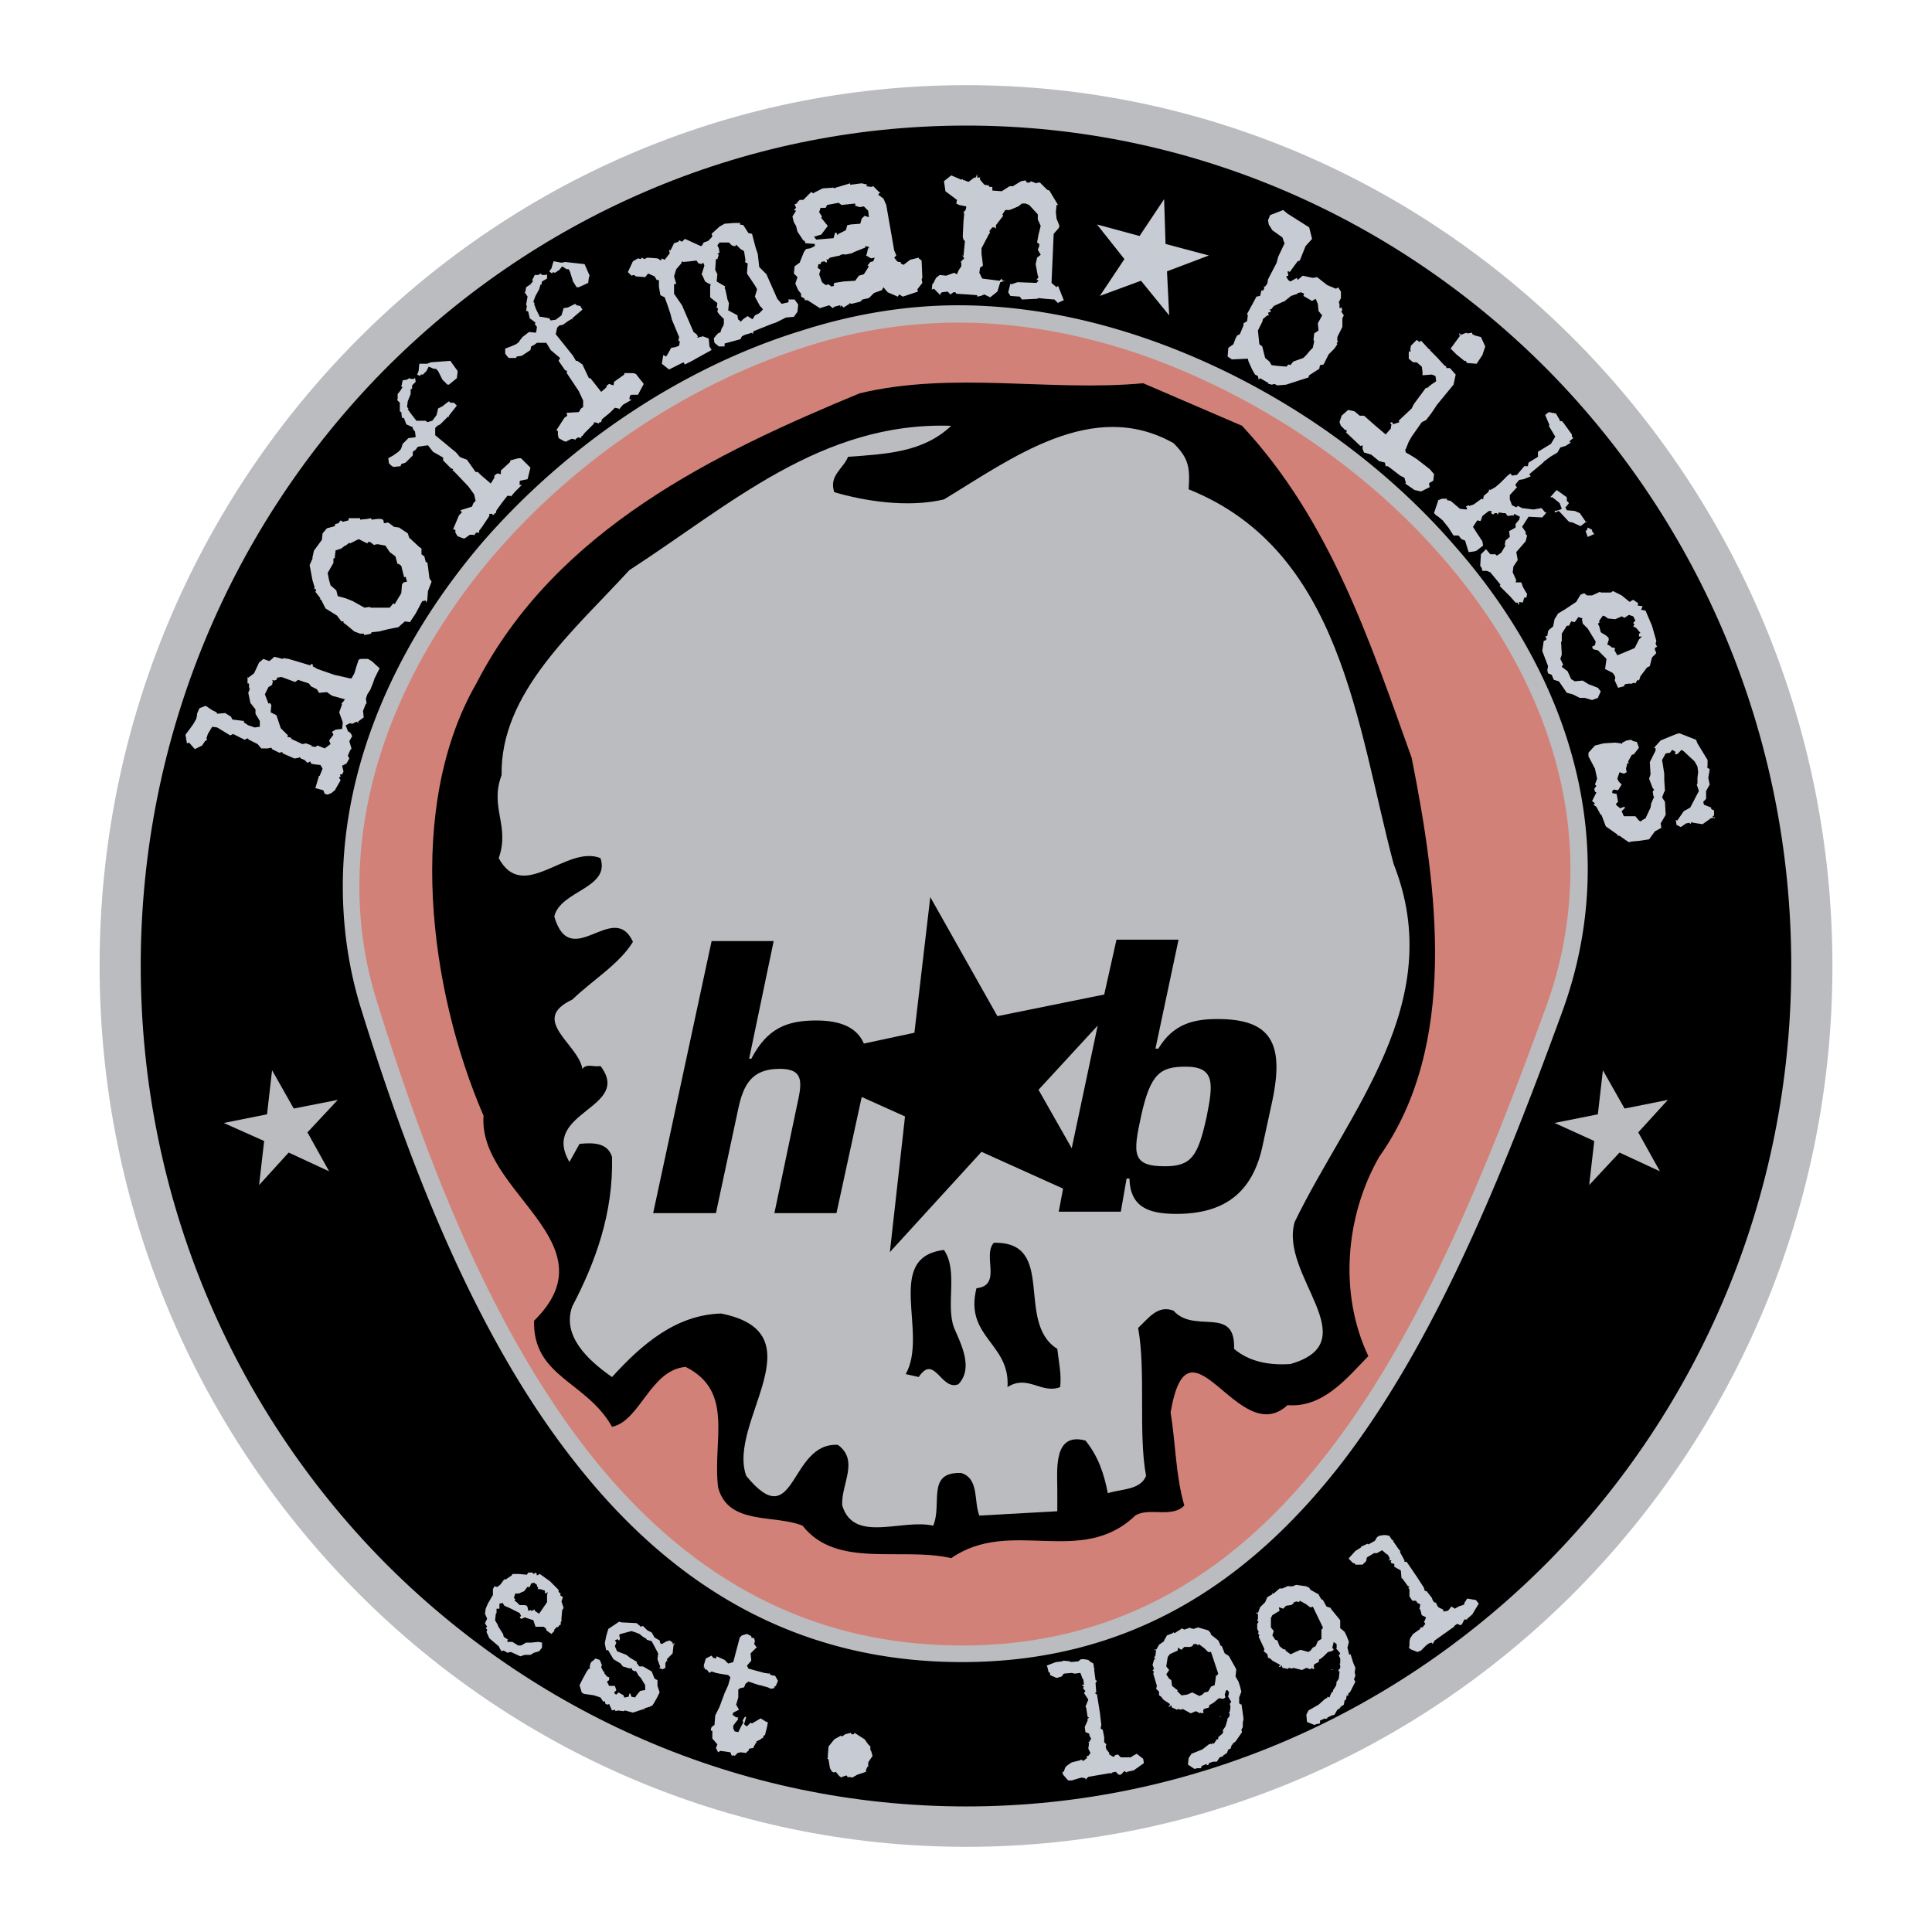 <svg xmlns="http://www.w3.org/2000/svg" width="2500" height="2500" viewBox="0 0 192.744 192.744"><g fill-rule="evenodd" clip-rule="evenodd"><path fill="#fff" d="M0 0h192.744v192.744H0V0z"/><path d="M96.408 182.232c46.584 0 84.383-38.449 84.383-85.896 0-47.376-37.799-85.824-84.383-85.824-46.656 0-84.384 38.448-84.384 85.824 0 47.447 37.728 85.896 84.384 85.896z"/><path d="M96.408 180.217c22.68 0 43.272-9.434 58.176-24.553 14.904-15.191 24.119-36.145 24.119-59.256v-.072c0-23.112-9.215-44.064-24.119-59.256-14.904-15.12-35.496-24.552-58.176-24.552-22.752 0-43.344 9.432-58.248 24.552-14.904 15.192-24.12 36.144-24.12 59.256 0 23.184 9.216 44.137 24.12 59.328 14.904 15.119 35.496 24.553 58.248 24.553zm0 4.031c-23.904 0-45.504-9.863-61.128-25.775S9.936 120.6 9.936 96.336c0-24.192 9.72-46.152 25.344-62.064S72.504 8.496 96.408 8.496c23.833 0 45.432 9.864 61.057 25.776 15.623 15.912 25.344 37.872 25.344 62.064v.072c0 24.191-9.721 46.152-25.344 62.064-15.625 15.913-37.225 25.776-61.057 25.776z" fill="#bbbcbf"/><path d="M95.976 165.023c32.616 0 47.016-30.959 59.112-64.439C167.904 65.16 128.232 31.32 95.616 31.32s-69.264 35.352-58.752 69.264c10.584 33.984 26.496 64.439 59.112 64.439z" fill="#d28178"/><path d="M95.976 164.16c15.983 0 27.577-7.633 36.577-19.367 9.143-11.809 15.695-27.865 21.742-44.496a39.884 39.884 0 0 0 2.377-13.609c0-11.304-4.969-22.104-12.672-30.96-7.705-8.928-18.217-15.984-29.232-20.016-6.336-2.304-12.887-3.528-19.152-3.528a49.84 49.84 0 0 0-15.12 2.376c-11.664 3.672-22.824 11.088-31.104 20.664-8.208 9.576-13.536 21.24-13.536 33.192 0 3.96.576 7.92 1.872 11.881 5.256 16.92 11.808 32.902 21.096 44.711 9.216 11.664 21.168 19.152 37.152 19.152zm37.944-18.289c-9.359 12.098-21.312 19.945-37.944 19.945s-28.944-7.705-38.448-19.729C48.024 134.136 41.4 117.935 36.072 100.8c-1.296-4.105-1.872-8.28-1.872-12.384 0-12.384 5.472-24.408 13.896-34.272 8.496-9.792 19.944-17.496 31.896-21.168 5.184-1.656 10.44-2.52 15.624-2.52 6.48 0 13.175 1.296 19.728 3.672 11.305 4.104 22.031 11.304 29.951 20.52 7.992 9.144 13.105 20.304 13.105 32.04 0 4.68-.793 9.431-2.521 14.183-6.119 16.777-12.742 32.977-21.959 45z" fill="#bbbcbf"/><path d="M123.912 42.48c8.783 9.432 12.744 21.456 16.92 33.12 2.592 13.032 4.68 28.656-3.24 39.816-3.385 5.904-4.031 13.68-1.08 19.871-2.16 2.232-4.535 5.186-8.064 4.896-4.895 4.537-9.863-9.863-11.664.721.504 3.096.504 6.336 1.369 9.287-1.225 1.297-3.529.145-4.896 1.008-5.4 5.186-12.455.145-18.36 4.248-5.04-1.15-11.448 1.08-14.832-3.24-2.808-1.15-7.416 0-8.424-3.814-.576-4.68 1.656-9.576-3.24-12.025-3.528.289-4.536 5.4-7.344 5.977-2.521-4.535-7.92-4.967-7.776-10.584 7.92-7.775-5.616-12.816-5.04-20.447-5.472-12.672-7.776-30.889-.72-43.128 7.92-15.408 23.976-23.04 38.232-28.944 9.288-2.232 19.008-.144 28.297-1.008l9.862 4.246z"/><path d="M94.896 42.48c-2.808 2.664-6.48 2.808-10.296 3.096-.432 1.152-1.944 1.872-1.368 3.528 2.952.864 7.272 1.584 10.944.72 6.768-4.104 14.832-10.152 22.896-5.616 1.512 1.512 1.656 2.376 1.512 4.608 15.264 6.12 16.775 23.544 20.447 37.368 5.473 13.824-4.535 24.697-9.863 35.712-1.584 5.328 7.344 11.951-.432 14.184-2.088.145-4.104-.217-5.617-1.512.145-4.393-3.959-1.439-6.047-3.816-1.584-.576-2.449.721-3.529 1.729.793 4.32 0 10.512.793 14.76-.576 1.439-2.52 1.295-3.816 1.729-.359-1.873-.936-3.672-2.232-5.256-3.238-.865-2.807 2.951-2.807 4.967v2.088l-7.777.432c-.576-1.439 0-3.672-1.799-4.248-3.528-.143-1.872 3.098-2.808 5.256-3.096-.719-7.92 1.801-9.072-2.016-.144-2.088 1.728-4.463-.432-6.047-4.896-.289-4.176 9.143-9.144 3.096-1.944-5.328 7.344-14.256-2.52-16.201-4.536.145-7.92 3.098-10.872 6.338-2.376-1.656-5.04-4.105-3.96-7.057 2.304-4.393 4.104-9.289 3.96-14.904-.432-1.439-1.944-1.439-3.24-1.297l-1.008 1.801c-2.952-5.039 6.336-5.328 3.096-9.576-.648.145-1.368-.287-1.8.289-.432-2.521-5.328-4.896-1.008-6.912 2.016-1.945 4.68-3.529 6.048-5.761-1.944-4.248-6.192 3.097-7.848-2.52.576-2.592 5.616-2.808 4.608-5.832-3.384-1.368-7.704 4.536-10.152 0 1.152-3.24-.936-5.04.288-8.28-.144-8.208 7.2-14.399 12.744-20.448C72.792 50.4 81.936 42.048 94.896 42.48z" fill="#bbbcbf"/><path d="M105.48 134.568c.143 1.295.432 2.52.287 3.816-1.871.719-3.24-1.297-5.256 0 .289-4.393-4.32-4.969-3.096-9.865 2.592-.287.576-3.24 1.729-4.535 6.336-.144 2.088 7.92 6.336 10.584zM95.184 132.48c.72 1.656 1.943 4.031.432 5.615-1.728.721-2.376-3.096-3.96-.719l-1.296-.289c2.304-4.104-2.232-11.664 3.816-12.385 1.44 2.089.144 5.474 1.008 7.778zM121.465 101.664c-2.305 0-4.393.432-5.904 2.951h-.289l2.305-10.872h-6.191l-1.225 5.473-10.656 2.16-6.696-11.881-1.584 13.535-5.04 1.08c-.648-1.512-2.16-2.303-4.752-2.303-2.952 0-4.896.791-6.48 3.814h-.216l2.448-11.735h-6.192l-5.832 27.143h6.264l2.232-10.439c.504-2.305 1.296-3.959 4.104-3.959 2.016 0 2.304.863 1.944 2.734l-2.448 11.664h6.192l2.52-11.592 4.32 1.945-1.512 13.535 9.144-10.008 8.137 3.672-.434 2.305h6.193l.576-3.312h.287c.072 2.879 1.943 3.527 4.68 3.527 4.609 0 7.633-1.943 8.641-6.984l.936-4.318c1.223-5.83-.216-8.135-5.472-8.135zm-17.858 7.057l5.904-6.408-2.592 12.24-3.312-5.832zm16.778 2.664c-.865 3.959-1.514 4.967-4.178 4.967-3.311 0-3.168-1.295-2.375-4.967.936-4.32 1.943-4.969 4.463-4.969 2.953 0 2.736 1.729 2.09 4.969z"/><path fill="#bbbcbf" d="M32.832 116.855l-4.032-1.871-2.952 3.241.504-4.393-4.032-1.801 4.32-.863.504-4.393 2.16 3.817 4.392-.863-3.024 3.24 2.16 3.886zM165.6 116.855l-4.032-1.871-3.025 3.241.506-4.393-3.961-1.801 4.32-.863.504-4.393 2.16 3.817 4.321-.863-2.954 3.24 2.161 3.886z"/><path d="M27.144 68.328l.072-.36-.072-.144.216.072.216-.072.072-.216.432-.072 1.368.504.288-.216 1.08.36.216.288.576.288.144.216.072.144.792-.072.504.36 1.296.36-.216.288-.144.144.072.072-.288.792.36 1.008-.072.648-.648.072-.36.216.144.288-.432.576.144.36-.576.432-.72-.288-.216.144-.432-.072.072-.072-.576-.216-.36.072-1.08-.504-.072-.144-.36-.072.072-.145-.72-.72-.432-1.296-.576-.287.072-.72-.144-.216-.144.072-.36-.936.36-.72.36-.216zm-8.208 4.392l-.432.576.144.864.216-.072.576.648.72-.36.288-.432.216-.144-.072-.144.144-.432.432-.72.504.072 1.296.792.288-.144 1.152.576.288-.144.144.144.864.432.36.432h.648l.36-.072.072.144.72.36.288-.072.072.144 1.152.504.432-.072.072-.072.144.144.36.144.288.288.288-.144.072.216.288.072.648.072.216.36-.288.72h-.072l-.36 1.224.792.216.144.36.288.072.36-.144.36-.288.576-1.008-.144-.216v-.072l.144-.072-.072-.216H34.129l.144-.288-.144-.576.432-.216.288-.504-.144-.288.216-.504.144-.216-.216-.72.288-.504-.145-.288-.288-.216-.216-.576.432-.216.216.072.432-.216.216.144-.072-.144.576-.432-.072-.648.288-.72h.072l-.072-.504.144-.432.288-.432.288-.72.144-.432.504-1.008-.792-.72-.36-.216H36l-.216.072-.216.648-.216.72-.288.504h-.144l-1.584-.36-1.656-.576-.504-.288.072-.144-.216-.072-.072.144-2.16-.648-.504-.072-.144.072-.216-.072-.576-.144-.216.216-.288.216-.576-.216-.432.36-.504 1.08-.576.432-.072-.072v.648h.144v.36l.072.216-.144.36.216 1.008.504.648v.432l.432.72v.576l-.504.072-.648-.216-.432-.288v-.144l-1.152-.145-.144-.288-.576-.36-.792.072-.072-.143-.432-.216-.648-.432-.576.216-.072.072-.216.504v.144l-.072.36-.288.504-.36.504zM34.416 54.432h.072l.36-.288.072.072.864-.432.864.432.072-.144h.216l.36.288.36-.072.792.144.432.648.576.432.072.288.144.504.072-.072.288.216.288 1.152.144-.072.144.504-.36.072-.144.216-.072.864-.648 1.08-.144-.072-.36.432h-1.872l-.144-.072-.504.072-1.152-.648-.72-.288-.792-.216-.144-.576-.576-.504-.144-.504-.144-.72.576-1.008v-.432l.144-.072v-.144l.072-.576h-.072l.648-.216.36-.288zm-1.8-1.728l-.432.504-.072.648-.792 1.08-.144.648v.144l-.288.648.288 1.512.216.72-.072.072.216.144v.072l-.072.144.504.648-.072.072.144.072.432.864 1.152.72.432.576h.216v.145l.216.144.864.719.576.216h.36l.072.144.648-.144.072-.144.72-.072.864-.216 1.08-.216.648-.576.504.072.576-.864.648-1.224.36-.072v.216l.144-.216.072-.936.36-.936-.216-.36-.144-1.152-.072-.432h-.144l-.144-.576-.288-.216v-.576l-.216-.145-1.008-.936-.144-.432-.864-.576-.504-.072-.576-.432-.432.073-.072-.36h-.072l-.144-.072h-.36l-.576.072-.072-.144-.36.072-.72.072v-.144h-1.152v.216l-.576.144-.216-.145-.216.289-.288.072-.072.072v.144l-.792.216zM42.984 36.144L44.928 36l.72 1.008v.144l-.072.576-.792.648h-.144l-.504-.504-.432-.864-.216-.216h-.216l-.504-.216-.216.432-.36.36h-.216l-.072.145-.288-.145.145-.36.072-.72h.792l.359-.144zm-2.16 1.584l.144.072h.36l.072-.144.072.432-.36.36v.36h-.144v.504l-.288.72-.072.576.144.144-.072.072.36.504.504.648h.936l.144.144.504-.144.432-.576.144-.648.432-.216.36-.288.288-.216.145.144h.36l.288.288-.792 1.008v.144l-.072-.072-.36.36-.432.432-.288.144-.216.216v.72l2.088 1.728.36.432.144.072.576.216.864 1.224h.216l.288.288 1.008.864.36-.576v-.216l.288-.216.36.072v-.36l.936-.864v-.144l.792-.216h.288l.936.936-.288 1.152-.72.144-.072.072v.36h.216l-.72.72-.36.432-.072-.072h-.288l-.504.648-.576.792-.072.288h-.072l-.216.216-.072-.144h-.288v.216l-.72 1.08-.216.288-.072.072v.216h-.289l-.144.144-.072.144-.072-.072h-.36l-.504.36h-.144l-.576-.216-.216-.36v-.288h-.144l-.072-.072.576-1.368.288-.288-.144-.216 1.152-.36.144-.36.216-.216-.144-.648-.576-.792-1.44-1.512-.144-.072.072-.144-.216-.072-.792-.792v-.288l-1.008-.576-.504-.648-1.008.144-.216.288-.288.216v.36l-.72.72-.432.144-.072.216-.72.072-.216-.144-.216-.216-.072-.504.504-.288.504-.36.216-.216.072-.144.145-.432.576-.576.648-.072.072-.072-.073-.504-.216-.288v-.144l-.648-.288-.216-.576-.072-.072h-.144l-.072-.576-.144-.072v-.864l-.288-.288.072-.072v-.504l.288-.36.216-.36h-.145l.145-.648.432-.072.216-.144zM56.376 26.136l1.944.216.504 1.152-.072.144-.072.576-.937.432h-.216l-.36-.576-.288-.936-.144-.288h-.215l-.432-.288-.288.36-.432.288-.216-.072-.072.144-.288-.216.216-.288.216-.72.792.144.36-.072zm-2.448 1.152l.144.144h.36l.144-.072v.432l-.504.288-.072.36-.072-.072-.145.504-.36.648-.216.576.144.216h-.071l.216.576.36.72H54l.792.144.144.216.504-.072.576-.432.216-.72.432-.072.432-.216.288-.144.144.144.36.072.216.36-1.008.864v.144l-.072-.072-.36.216-.504.36-.36.072-.216.216-.144.648 1.728 2.16.288.504h.144l.504.36.648 1.368h.144l.288.36.792 1.008.504-.432.072-.216.216-.144.432.144.072-.36 1.008-.72v-.144h.864l.288.072.792 1.008-.576 1.08H63l-.144.072-.072.36.216.072-.864.504-.36.432-.072-.072-.36-.072-.504.504-.792.648-.072.288h-.144l-.144.145-.072-.072-.36-.072v.145l-.936.934-.216.288h-.072l-.072.216-.288-.072-.216.144-.072.144v-.072l-.36-.072-.576.288-.216-.072-.504-.288-.072-.36v-.36h-.072l-.072-.072.792-1.224.288-.216-.072-.288 1.224-.072.216-.36.216-.144v-.648l-.433-.936-1.152-1.728-.072-.144.072-.144-.216-.072-.647-.936.144-.288-.936-.792-.432-.72h-.936l-.288.216-.288.144-.072.36-.864.576-.504.072-.072.144h-.72l-.145-.144-.215-.288v-.504l.576-.216.504-.216.288-.216.072-.144.288-.36.648-.504.648.072.072-.072.072-.504-.216-.288.072-.144-.576-.432-.144-.648-.072-.072h-.144l.072-.504-.072-.144.144-.792-.288-.432.072-.072.072-.432.432-.288.288-.36h-.144l.288-.576h.36l.216-.144zM73.008 24.48l.216.072h.144l.072-.144.432.432.36.216.144.936-.072.145.288.144-.072 1.008.864 1.296.144.288-.216.72.504.936.216.216.072.145-.36.36-.432.216-.216.36h-.072l-.432-.288-.432.288-.288.288-.072-.146-.144-.072-.072-.288v-.144l-.936-.504.072-.72-.145-.36-.072-.36-.144-.648-.072-.144.072-.144-.864-.504.072-.72-.216-.432.072-1.08h.144l.144-.432-.144-.072.216-.144-.072-.432-.144-.288.216-.288h.937l.288.288zm-6.264 12.384l1.44-.72.144.216.72-.36.504-.288 1.439-.792-.216-.36-.072-.792-.576-.216-.576.144.072-.144-.144-.216-.288-.216-1.152-2.664-.792-1.152v-.937l.216-.072-.216-.72.216-.72.504-.576.072-.216.144.072.72-.072.576-.072.216.288.36.072v-.144l.145.073.072.216-.288.936h.072l.288.648.36.216.216.072-.072.145v1.152l.72.576-.072.504h.144l-.072.36.216.288.432.432v.504l-.072.071h.072l-.216.36-.144.432h-.144l-.288.288-.216.288.072.432.432.36h.576v-.288l1.584-.432.144-.288.288-.144.72-.216.072.144.072-.288 1.8-.72.432-.144 1.008-.504.792-.072.36-.504.072-.72-.36-.504h-.648l.072.144-.072.144-.648.144-.432-.504-1.08-2.448-.72-.72-.144-1.296-.216-.648-.36-1.368-.36-.072-.504-.792-.36-.072.072-.144h-.648l-.936.072-.504.288-.792.72.072.216-.072.144-.36.36-.432.144-.144.288-.144.072-1.584-.72-.288.288-.288-.144-.072.144-.432.145-.36.72-.145-.072.072.36-.504.648-.288-.144-.072.216-.36-.216-1.008-.072-.288.145-.288-.145-.072.145-.288-.072-.504.288-.504 1.08.072.072.289.286.216-.072.144.072.072.072.936.072.288-.36.648.288.216.36h.216v.648l.144.864.432.216.288.792.288.864.144.576.72 1.728-.072.36.144.072-.072.432-.36.144-.432.072-.36.648-.144.216-.288-.144-.144.864.72.576zM83.952 20.448l1.368-.144v.216l.432.144.432-.072.432.432.072.648-.432-.144-.288.288-.144.504-.936.072-.36.072-.144.504-.72.36-.144.145v-.145l-.144-.144-.072.072-.144.504-1.728.144-.216-.288.72-.216.648-.864-.648-.792.072-.144-.288-.432.144-.432h.504l.145-.288 1.152-.216.287.216zm-.792-1.728l-1.08.072-.864.432-.072.072-.216-.144-.216.216-.576.576h-.361l-.215.216-.072.145-.216.072.144.36-.216.215.216.072-.36.576.144.576.216.36.144.576.576.864.144.072.072.216.936.072v.216l-.432.216-.432.072-.216.288-.432 1.08-.504.36-.072.72.36.36-.216.648.288.648.288.36v.288l.36.216v.144h.288l1.224.792.936-.288.36.288.144-.144.576-.144v.216l.072-.216.288.216.576-.36v-.072l.216.072.864-.216.216-.216.648-.144.504-.504.792-.288.144-.288.432.504 1.008.432.144-.216.36.216 1.512-.504-.072-.216.504-.648-.072-.36.072-.144-.072-1.729-.288-.216v-.072l-.288.072-.576.144-.648.504-.288-.144v-.144h-.216l-.144-.072-.288-.36.144-.144.072-.072-.216-.504-.792-4.536-.288-.647-.504-.36.072-.144.144-.072-.144-.072-.576-.576-.216.072-.504-.072.144-.144-.576-.144-1.152.144v-.144l-1.44.432-.144.072-.072-.072zm3.528 6.12l-.072-.144-.144.648-.072.144.504.288.36-.072-.144.36-.288.072-.288.36.144.072-.504.792-.504.144-.36.504-1.152.072-.936.144-.072.216.072.072-.288.072-.288-.216-.288.072-.36-.288-.288-.792.144-.432-.288-.216.072-.36h.216l.072-.216.288-.072.216.144.072-.144-.072-.216.144.072.216-.216 1.008-.216.072-.072.36-.072v.072l.72-.144.288-.144 1.08-.432v-.144l.36.072v.216zM97.775 17.712v.216l.432.504.434.072.07.144H99v.36l.936.072.793-.504h.359l.072-.072.721-.432.431-.072.143.216h.217l.144-.072v-.072l.577.216.142-.072h.217l.721.72.215.072.865 1.44h-.145l-.072.72.072.648.287.72-.072.216-.504.576-.215 4.896.504.432.145-.144.574 1.44-.504.216-.07.072-.362-.36-.935-.072-.649-.072-.142.072-1.514.072-.215-.288-.935-.072-.217-.36.217-.864.142.072.145-.072.432-.144 1.873.072.214-.216-.072-.072h-.142l.214-.288-.072-.144-.215-1.152.145-.648.359-.288-.289-.504.145-.36v-.216l-.215-.144.142-.792.217-.864-.289-.648v-.504l-.863-.936-.36-.144h-.361l-.359.288-.863.36h-.434l-.287.432.072.144-.721.936v.36l-.142-.144H99l-.289.36.072.288-.072-.072-.791 1.512v.576l.072.504.072.648-.289.216-.072.504.289.576 1.729.216.215-.216.072.216h.287l-.504.144-.287.936-.721.576-.576-.288-.359.144-.36.072v-.144l-.936-.072-1.152-.072-.072-.144h-.216l-.288.216-.288-.288-.576.072-.144.144v.144l-.288-.288-.36-.36-.144.072h-.072l.072-.576h.072l.288-.576.36-.288.648.072.792-.288.288.144.144-.36.288-.432v-.36l-.072-.072.36-.36-.216-.36.144.144.144-1.512-.144-.144-.072-.288.072-1.512.072-.792-.072-.144.216-.216.072-.36-.72-.144-.288-.144.072-.36-1.152-.864-.072-.504-.072-.504.72-.576 1.008.432.144-.072v.072l.576.216.575-.432h.145l.144-.36v.36h.287zM131.543 31.032l.361.432-.432.792.07.72-.432.288-.072.647.072.145-.143.647-.289.288-.359.432-.289.288-1.008.36-.287.36-.145-.072-.145.072-.072.144-.936-.072-.576-.072-.215-.36-.432-.36-.289-1.152-.287-.216-.145-1.368.432-.864.075-.287.432-.36h.145l-.072-.288h.072l.215-.072-.143-.288.143.072.289-.36.936-.432h.072l.721-.576.646-.216v-.072l.361-.072.287.145-.072.216.865.504.359-.216.217.504.07.719zm-3.096-9.72l-.432-.36-1.295.504-.217.504.072.432.359.576 1.008.72.145.432.072.145-.648 1.368-.145.576-.863 1.656-.072.432-.215.288h-.145l.072.144-.143.287-.145-.072-.145.576-.359.072-.936 1.728.072.144-.072.576-.359.216v.216l-.361.864-.287.144-.145.288-.215.576-.506.36-.07.864.432.288 1.584-.072.072.288.359.792.287.504.289.145.072.36.143-.144.865.504-.072.072h.145l.215.072.289-.072.287.144.865-.072 2.23-.72.072-.216 1.008-.648.072-.36.361-.072.504-1.008.574-.576.289-.432-.072-.144.145-.072-.072-.144v-.36l.504-1.008v-.864l.145-.288-.289-.432h.145l-.072-.36-.215.072v-.432l-.072-.144.215-.432v-.648l-.287-.432-.072.072-.145.072-.863-.36-1.008-.792-.432.072-1.01-.216-.504.432-.07-.216-.648.36-.217-.144-.215-.36.215-.072v-.072l-.072-.36h.145l.072.072.791-1.08.217-.072.287-.72.289-.72.648-.72-.289-1.152-2.161-1.369zM142.703 34.848l-.07.072.719.72.721.792.215.144v.145h.361l.576.647-.217 1.008-1.656 2.016-.576.864-.504.648-.432.216-1.008 1.44-.289.504-.287.72-.072.072.072.288.504.288.576.36 1.297 1.008.432.504-.072.647-.359.216-.072.072.072.36-.434.216-.432.216-.648-.144-.936-.648.072-.072-.145-.504-.432-.216-.648-.504-.576-.432h-.215l-.072-.36-.576-.144-.791-.648-.721-.216-.145-.36v-.36l-.215.072-1.441-1.368.072-.072v-.145h-.145l-.432-.432-.143-.36.215-.647.648-.576.648.144.504.432h.432l1.225 1.08.936.792.504-.576.072-.432-.145-.144.145-.072.143.072v.144l.648-.216-.072-.144 1.297-1.224.217-.432 1.223-1.656.072.072.432-.36.432-.288.072-.072-.072-.504-.359-.145-.936.072v-.36l-.072-.504-.504-.432h-.359l-.434-.36v-.72h.217l-.072-.144.072-.432.576-.576.287.216.145-.144.793.864h.142v.002zm5.186.576l-.576.864-.938-.072-.07-.072-.073-.144h-.145l-.793-.648-.574-.576.791-1.08.217-.288-.145.072v-.216h.072l.072.144.576-.216.07.072.504-.072v.144l.145.072.145.072.576.144.432.936-.286.864zM156.527 50.184l-.215.288-.145.144.145.288.791.072.504.216.648.936.072-.144-.359.288-.289.216-.791-.36-.361-.072-1.008-1.08-.359.144-.072-.072.072-.144.072.072.432-.144.145-.072-.217-.576-.721-.576h-.215l.504-.576.145-.144 1.008.72v.36l.214.216zm2.522 3.096l-.648.288-.217-.576.145-.144.072-.216.432.216v.144l.216.288zm-3.457-11.448v.144l.287.072.938 1.296v.216l.143.144-.359.288v.145h.145l-.576.36-.504.144-.289.504-.719.432-.576.432-.217.216-1.295 1.08.143.216-.719.288-.432.072-.361.432v.144l.145.144-.721.792v.432l.217.576.432.216.145-.144.432.216 1.149.143.791-.144.361.432h.143l-.432.504-1.367-.072-.648 1.008.359.504v.216l.145.144-.145.576-.936 1.08.145.792-.432.648-.072.576.359.792-.072.216h.576l.145.432.287.504.145.216-.072.36h-.215l-.145.504-.359-.072v.216l-.072.072-.072-.216h-.217l-.504-.576-1.08-1.08.072-.144-1.008-1.224-.359-.145h-.431l-.072-.288-.145-.216.072-1.152.504-.504.432.504h.504l.145.144.432-.288.432-.72-.072-.072.072-.432.432-.36-.07-.576.646-.36v-.36l.361-.432.072-.288-.576-.288-.072.216-.072-.072-.504.072-.217-.288h-.215l-.434-.072-.143.216-.072-.144h-.217l-.143.144-.217-.144.072-.216h-.289l-.646.504-.145.432-.072.072-.287-.072-.434.648.361.576.576.865.07.432-.646.504-.217.072-.576.072-.359-1.152-.359-.145-.289-.36h-.504l-.504-.792-.576-.72-.432-.36-.217-.144-.215-.216.432-1.296.359-.144h.504v.144l.361.072.936.792.648.072.07-.144-.143-.144.287-.144.072.072.432-.145.793-.576.143.072.072-.36.434-.36.143-.288.072.072.504-.288.504-.432.721-.72.287-.216.145.216.504-.072.721-.864h.359l.072-.36.936-.576v-.502l1.297-.792.432-.72-.648-1.08.072-.072-.432-1.008.359-.288.721.144.287.504.071.072zM159.695 63.072l-.143-.576-.145-.288.145-.072v-.216l.359-.504.215.072.289.216s.648.072.721.072l.504-.216.143-.072.289.144.432-.288.432.144.217.432-.072.072-.145.145.145.216h-.072l-.072.144.289.144.432.504-.145.072v.288h.289l-.289.288-.432.864-1.729.72-.287-.504.072-.216-.361-.072-.143-.144-.289-.144.145-.432v-.216l-.217-.216-.577-.361zm5.114-.648l-.648-1.512-.432-.072.143-.36-.504-.072.072-.216-.504-.36-.359.216-.793-.648-.863-.432-.217.144h-1.008l-.072-.072-.791.36h-.504l-.289-.216-.359.144-.432.72-1.08.72-.721.432-.359.576-.145.72-.432.36-.073.144-.072.432-.215.072.143.216-.07.144-.217.072-.145 1.008.576 1.512-.072.432.072.288.361.144.215.504.504.144.793 1.152.576.145.719.36h.504l.721.216.576-.216.287-.648-.287-.36-.936-.36-.576-.36-.793.072-.359-.216-.359-.792-.576-.432.07-.144.072-.072-.287-.576.145-.432-.072-1.296h.072v-.792l.504-.792h.215l.217-.432.359.072.361-.504.432.144-.072.072.072.432.504.504.791 1.296-.072.36-.287.145.072.216.145.072.359.072.863.864-.145 1.008.721.36.145.144.145.288v.216l-.072.072.359.792.575-.146.072-.145.072-.072.504-.072v.072l.359-.144.145.072.215-.36.145.072.145-.432.648-.864.287-.144.217-.864.432-.432-.145-.36v-.144l.217-.144-.145-.288.072-.288-.431-1.511zM170.279 76.536l.289.216-.144.864.144.648-.361.648v.792l-.287.288.072.288.719.288v.144l.289.144v.504l-.145.072.073.144.072-.072.072.072v.072l-.144-.072-.287.072-.073.072-.72.504-.936-.144-.144-.072-.145.216-.07-.144-.362.072-.503.36-.432-.216-.072-.504.144.072.649-.936.646-.36.865-1.656-.217-.648.073-.072v-.576l.072-.576-.072-.576-.287-.504-1.08-1.008-.217-.144-.432.432h-.217v-.144l.073-.072-.36-.216-.217.288-.431.072-.36.648.215 1.368v.576l.073 1.152-.073.072-.215.576.288.432.072 1.296-.504.864.072.432-.648.36-.576.792-.936.144-.793.072-.287.072-.432-.288-.504-.36h-.289l.145-.072-1.225-.864-.431-1.152h-.073l-.431-.792-.287-.216.142-.144-.287-.216.432-.864-.145-.072-.07-.288.215-.288-.145-.144.217-.576-.217-1.008-.646-1.224v-.36l.646-.72.865-.216 1.153-.072.574.072.072.072.072-.144.432-.216.434-.072.215.144.359.072.217.576-.504.648-.217.072-.359.648.072.216-.145-.072-.142.576.07.36-.287.144-.432-.144-.216.648.144.288.287.288-.359.576-.432-.072-.144.144v.216l.431.072.145.792-.217.216.072.144.362.288.359-.144.145.072-.362.36.217.504H163.152l.36.432.144.072h.073l.142-.144.289-.144.504-1.08.072-.432.287-.648-.072-.072-.072-.432.144-.216-.144-.144-.359-.936.144-.432-.072-1.224.576-1.152v-.216l-.145-.072.649-.72.863-.36.721-.288.287-.072 1.656.648.145.36 1.008 1.656v.648l-.073.072zM120.6 25.488l-4.176 1.584.217 4.392-2.809-3.456-4.103 1.512 2.447-3.672-2.737-3.456 4.249 1.152 2.449-3.672.142 4.464 4.321 1.152zM55.728 158.615v.217l.216.145-.072.143.072.072.216.145-.144.432.216.648-.144.217-.072.791v.359h-.072v.289l-.144.072-.144.215-.072-.072-.216.217-.072.072v.145l-.288.287-.504-.359v-.072l-.072-.145-.216-.145h-.792l-.216-.646-.864-.289-.288.145h-.072l-.144-.145.144-.145-.144-.287-1.008-.504-.504-.217-.144-.215v-.072l-.36.072v.504h-.288v.432l-.072.072-.072.648.288.504v.072l.504.791.072.289.432.287-.072.072v.145h.504l.576.359h.288l.504-.289h.504l.72-.07.36.07v.506l-.288.359-.504.145-.36.215h-.576l-.433.145-.936-.432-.36.072-.36-.217-.216.072-.144-.217-.144-.287-.936-.793-.288-.646.072-.145v-.072l-.144-.145.144-.145-.144-.215-.072-.145.216-.432-.216-.504.072-.504.216-.504.504-.865v-.574l.144-.289.288.072.288-.217.432-.576.072.072.648-.432.072-.145h.648l.792.072.144-.215h.432l.072.143.288-.143.072.287.288-.145 1.008.721.865.867zm-3.384 1.514l.216.07.072.145.072.359.216-.07.144.07.288-.143v.143l.432.289.792-1.152v-.721l.072-.287-.216.145-.072-.072V158.688l-.432-.143h-.216l-.072-.072.072-.072-.144-.145v-.144l-.288-.215-.288.072-.144.359h-.288v.072l-.288.359c-.072 0-.504.217-.504.217h-.36l-.144.432.144.145-.072.143.216.145.288.289h.504v-.001zM63.864 162.287l.288-.07.432.431.432.215.288.504.504.289.072.287.144.073.504-.287h.072l.216-.073.288.215v.145h.144l-.072-.073h.144v.073h-.072l-.072.216v.073l-.072.646-.504.504-.072.072.072.217-.072-.072-.144.217v.504l-.288.142-.36-.142.144-.073-.288-.793.072-.576-.648-1.222-.504-.145v-.072l-.36-.215-.36-.289-.36-.145-.432-.142-1.08.287-.144.072.072.432-.072.144-.144-.072v-.072l-.288.144.144.215-.144.361.216.504.936.36.36.289.72.431-.072.073.288.359h.36l.864.504.288.721.288.142v.576l.216.649-.288.576-.288.504-.144.217-.288.142-.504.145-.072.217v-.145l-1.08.359-.792-.214-.144.072-.576-.072-.216.072-.072-.145-.288.073-.288-.649-.144.072-.216-.072-.072-.289-.144.072-.288-.431-.648-.215-1.008-.145-.216-.144-.216-.721.288-.574.432-.793.216-.287h.144l-.072-.145.072-.359.144-.217.144-.072.216-.217.432.145.216.504-.072.216.216.432.144.072-.072.072.288.36.216.072v.287l-.216.145.216.431h.576l.144.432-.216.217.072.144.144.073.216-.217.504.289.072.215h.072l.36-.073.072-.287.072-.072.144.359.36.073.144-.215.36-.434.36-.072h.144v-.504l-.432-.719-.216-.216-.288-.504-.072.072-.288-.145-.072-.214-.144.072-.72-.217-.216-.287-.72-.434-.504-.863-.144-.072-.072.072-.144-.721.144-.718.144-.504.072-.217 1.08-.721.216.072 1.512.073.36.289v.07zM74.952 163.367l.288.072.072.29-.072.287.216.289h.072l-.648.646.072.721-.432.504.144.289 1.584.431.504.073v-.073l.144.215.432.073.288.504-.216.503-.144.073v.144l-.36.072-.288-.144-.792-.217h-.072l-1.08-.359-.288.217-.144.359-.36.072-.216.145v.791l-.216.72.288.504-.288.145-.288.142-.072.217.288.215.288.072-.072.073.072.072-.288.359-.216.289v.287l.144.29.36.072.36-.721.144-.217-.072-.215.216-.361h.144l-.216.721.144.144.144.073.36-.362.144.073.864-.504.576.361h.144l-.072.432-.216.863-.144.072-.072.287-.072-.07-.144.143-.432.216.072.145-.072-.072-.288.503v.073l-.432.07-.072.217-.216.144.072.073-.648-.073-.288.073-.288.287-.144-.072-.144.072-.144-.36-1.008-.144-.216.144-.216-.431.144-.362-.504-.576v-.791h-.144v-.144l.072-.215.288-.217.072-.935.432-.866.504-1.367.36-.793.216-.791-.216-.217-.432-.072-.432-.07-.36-.073-.432-.144-.216.144-.288-.361-.072.072-.144-.214h-.144l.144-.073-.072-.144.216-.721.576-.287.144.217.288.07.072-.215.792.36.36.361.504-.145.648-2.449.216-.215.504-.144.432.217v.142zM86.616 174.023l.216.217v.36l.072.072.144.504-.432.648v.432h-.072l-.144.289v.215l-.864.289-.504.287-.36-.072-.072.072-.144-.217-.432.145-.072.072-.216-.145-.36-.431-.144.072-.216-.072-.216-.36-.144-.865-.144-.142h.072v-.217l.072-.936.576-.72.648-.36.144.072.288-.216.576-.145.072.145h.216l.072-.145 1.008.649.36.503zM106.775 165.816l.793-.072.287-.217h.29l.431.073.145.144.359.217.072.504.073.07h-.073l.143 1.08.144.073-.144.216.072.936-.142.072.214.145.29 1.798.142 1.225-.07.359.215.145.144.721v.504l.215.214-.07.217.07.287.072.073.217.289V175.031l.359.217h.145l.072-.144.287-.073.289.289h1.008l.072-.072.504-.287.649.504.07.431-1.008.719-.646.145-.072.072-.217-.144-.36.361h-.216l-.288-.289-.361.072v.072h-.287l-2.088.36-.289.289v-.145l-.359-.072-.287.072-.721.215h-.359l-.504-.574-.073-.289h.143l.144-.432.217-.217.432-.287.863-.217.072-.072.217.145.36-.287v-.217h.144l.215-.287-.215-.434.072-.574-.144-.072h.144l.215-.362-.142-.215-.073-.289-.361-.142-.07-.504.287-.649v-.216h.072l.072-.073-.144-.072-.145-.935-.072-.073.289-.718-.431-.649.142-.217-.215-.215v-.144l.073-.072-.217-.145.217-.07-.073-.504-.072-.072-.217-.577-.576.073-.287-.073-.793.073-.215.287-.504.144-.648-.289v-.215l-.145-.072-.142-.576-.073-.072.936-.36.648-.072.073-.072.718.072v.072zM118.801 162.359l-.072.072.359.072.432-.145 1.008.289.217.215.072.217.719.576.145.287.072.217.145.072.287.719.359.217.072.072.721 1.295-.072.721.289.504.143.432.145.576-.217.576v.576l.072.072.145.072v-.145l.145 1.008.072.576-.072.359v.434l-.145.287.072.217-.648.936-.287.215v.145l-.072-.072-.145.432-.217.072-.143.361-.432.287h.143l-.432.145-.287.432h-.361l-.432.145v.143l-.215.072v-.143l-.504.215-.072.217h-.361l-.287.072-.648-.434.072-.646.287-.432 1.08-.434.648-.504.217-.072.072.072.07-.072-.07-.07.215.07.289-.432h.143v-.215l.434-.361.07-.215-.07-.072.287-.432.217-.721h-.075l.215-.217.072-.215-.072-.289h.072l.072-.504-.072-.287.145-.217-.217-.359-.072-.145h-.07l.07-.072.072-.359-.143-.217h-.145l-.145.434.072.287-.217.145-.432-.072-.504.432-.359.217h-.072l-.072.287-.504.145-.072.217.072.143h-.072l-.072.072-.215-.072v.072l-.432-.215-.504.215-.793-.432-.217.072-.215-.072-.217.072-.072-.072-.359-.145-.072-.215h-.072v.07l-.143.072-.072-.072.143-.07v-.145l-.646-.432-.217-.289-.215-.143v-.361l-.289-.287.072-.289-.359-1.223.07-.217-.143-.072.143-.215-.143-.361.143-.504.145-.145-.145-.07.145-.217.072-.576-.072.072-.072-.072v-.072l.145.072.289-.504.504-.359v-.072l.287-.504.576-.217.072-.143v.07l.145.072.07-.072.576-.359v-.072l.289.145.649-.217zm-.938 2.233l-.359-.215v.287l-.793.359-.215.289-.145.936.289.359-.289.432.289.434.215.143.072.576.359.289.217.143-.072.072.432.434h.072l.504-.072.504-.217.721.359.287-.143.217-.217.359-.072.289-.504.359-.145.072-.432.072-.576.072.072.143-.215-.719-2.16h-.289l-.359-.361-.576-.432-.072.145-.145-.145h-.287l-.145.217-.215.072h-.576l-.288.288zm3.961 6.695h-.145l.072-.07.073.07zM128.592 158.184l-.072.072h.432l.361-.145 1.008.145.287.145.145.215.791.434.145.287.145.217.145.07.359.648.432.145v.072l.936 1.152v.791l.434.361.215.432.217.576-.145.576.145.574v.072l.143.072v-.145l.289.938.217.504-.072.432.072.359-.145.361.145.215-.506 1.008-.215.217v.215l-.145-.07-.072.432-.143.072-.072.432-.432.287h.143l-.359.217-.289.504-.287.072-.432.215v.072l-.145.072-.072-.072-.504.217v.287l-.359.072-.217.072-.719-.287-.072-.721.215-.432 1.008-.576.648-.576.145-.072h.072v-.144l.215.072.217-.504.145-.072v-.145l.287-.432.072-.287h-.072l.289-.432.072-.721-.145-.072.215-.287v-.217l-.07-.215h.07v-.506l-.143-.287.143-.217-.287-.359-.072-.072-.072-.072h.072v-.432l-.217-.145-.07-.07-.145.576.145.215-.217.145-.359.072-.432.432-.361.287h-.072l-.072.289-.432.215-.072.289.145.072h-.072l-.072.143-.215-.143-.072.143-.432-.143-.432.215-.865-.215-.143.072-.289-.072-.217.143v-.07l-.432-.072-.072-.217h-.143l.072.072-.145.072-.072-.072.072-.072.072-.072-.793-.432-.215-.217-.217-.07-.072-.361-.359-.287.072-.217-.576-1.223.072-.217-.145-.072.072-.215-.145-.289V162l.145-.217-.145-.07.072-.217v-.576.072h-.145v-.145l.145.072.215-.576.434-.432.072-.072.215-.504.504-.287v-.145l.072.072h.072l.072-.072.504-.432h.287l.647-.287zm-.576 2.304l-.432-.145.072.359-.721.434-.145.287v.936l.289.361-.145.432.289.432.215.072.217.576.359.287.289.072-.072.072.504.359h.072l.432-.215.504-.217.791.217.217-.145.217-.287.287-.145.217-.504.359-.217v-1.008l.072.072.072-.217-1.008-2.088-.072.072h-.217l-.359-.287-.648-.361-.072.145-.215-.072-.289.072-.072.145-.215.145-.504.07-.288.291zm4.968 6.119h-.145l.072-.072.073.072zM136.512 154.08l.648-.359.215-.362.217-.142.431-.072h.217l.36.072.289.431h.142l-.072.073.648.935h.073v.215l.431.793v.145h.217l1.08 1.584.649 1.007.07.288.217.072.504.648.072.215.144.217.215.072.073.217.144.215.145.072.287.145.072.072v.142l.432-.072.072-.07.072-.072.215-.29.361.217.36-.217.431-.142.145-.072v-.145l.287-.432.865.143.287.361-.648 1.08-.504.432v.072h-.287l-.217.432-.142.145-.362-.145-.287.217v.07l-.217.145-1.726 1.224-.217.36-.072-.145-.287.072-.29.217-.503.504-.36.145-.72-.289-.145-.215.072-.073v-.503l.073-.29.289-.431.718-.504v-.145h.217l.287-.359-.142-.217.07-.07.144-.361-.431-.215-.145-.576-.142-.073h.07l.072-.431-.287-.145-.144-.217h-.36l-.289-.431v-.719l-.142-.145h.07l.072-.144h-.142l-.577-.791h-.072l-.072-.793-.648-.36v-.289l-.288-.072-.072-.142.072-.145h-.289l.145-.144-.217-.432h-.07l-.504-.432-.506.287h-.287l-.721.434-.072.359-.359.36h-.719l-.072-.145H135l-.432-.431v-.073l.649-.718.574-.362v-.07l.648-.289.073.072z" fill="#c7cbd4"/></g></svg>